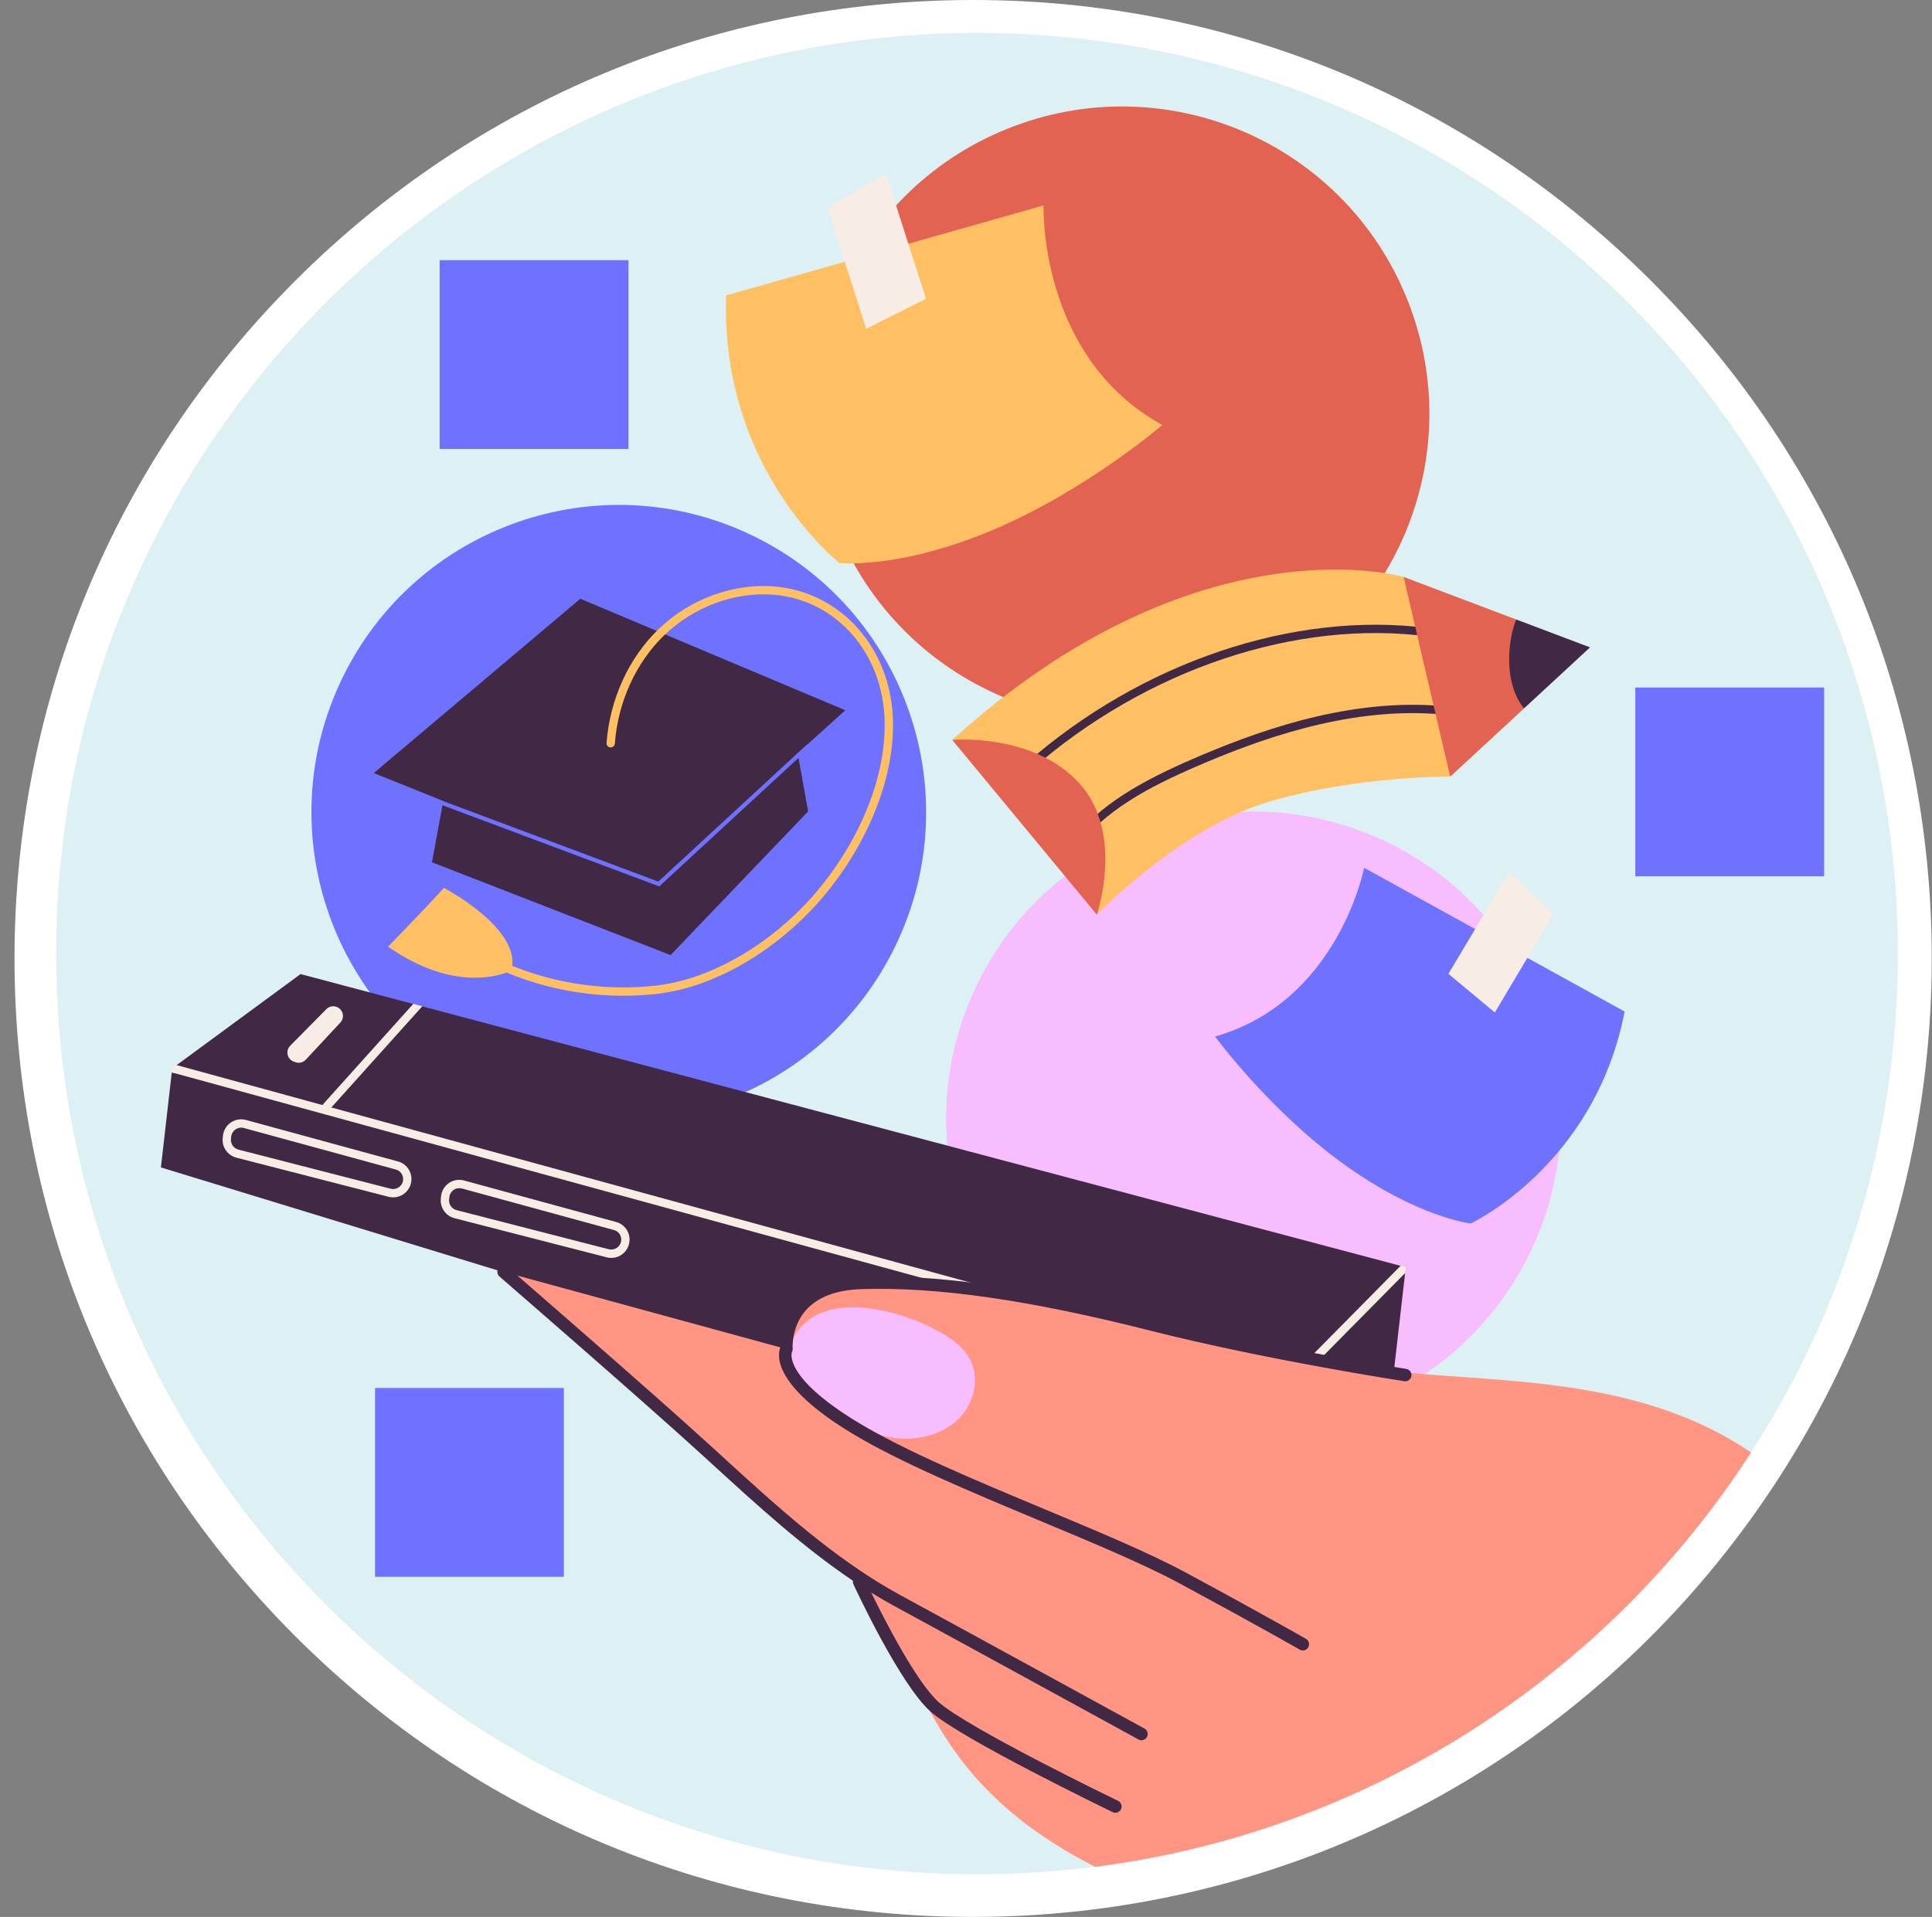 <svg width="131" height="130" viewBox="0 0 131 130" fill="none" xmlns="http://www.w3.org/2000/svg">
<rect x="0" y="0" width="131" height="130" fill="#808080" stroke="none"/>
<path d="M65.983 130C48.621 130 32.299 123.239 20.022 110.962C7.745 98.685 0.984 82.362 0.984 65C0.984 47.638 7.745 31.315 20.022 19.038C32.299 6.761 48.621 0 65.983 0C83.346 0 99.668 6.761 111.946 19.038C124.223 31.315 130.984 47.638 130.984 65C130.984 77.545 127.403 89.722 120.626 100.215C110.192 116.374 93.314 127.037 74.319 129.469C71.57 129.821 68.766 130 65.983 130Z" fill="white"/>
<path opacity="0.45" d="M128.684 64.671C128.684 77.136 125.029 88.75 118.735 98.496C113.478 106.638 99.2 103.954 90.849 108.903C83.716 113.129 82.849 125.499 74.256 126.599C71.634 126.934 68.959 127.109 66.245 127.109C31.763 127.109 3.809 99.155 3.809 64.671C3.809 30.187 31.763 2.234 66.245 2.234C100.73 2.234 128.684 30.188 128.684 64.671Z" fill="#B5E1E8"/>
<path d="M60.729 64.121C65.722 53.754 61.364 41.302 50.997 36.309C40.629 31.317 28.177 35.673 23.185 46.041C18.192 56.408 22.549 68.86 32.917 73.853C43.284 78.845 55.736 74.488 60.729 64.121Z" fill="#6E72FF"/>
<path d="M83.869 47.383C94.541 43.082 99.706 30.944 95.405 20.271C91.104 9.599 78.965 4.434 68.293 8.736C57.62 13.037 52.456 25.175 56.757 35.847C61.058 46.52 73.197 51.684 83.869 47.383Z" fill="#E36352"/>
<path d="M104.222 83.894C108.651 73.274 103.632 61.074 93.011 56.645C82.391 52.216 70.19 57.236 65.761 67.856C61.333 78.476 66.352 90.676 76.973 95.105C87.593 99.534 99.793 94.515 104.222 83.894Z" fill="#F8BDFF"/>
<path d="M94.71 86.295L95.274 86.343L94.534 92.803L82.854 101.171L10.91 79.171L11.647 72.734L12.59 72.888L11.971 72.237L20.378 66.059L28.022 68.086L27.74 68.828L28.633 68.249L94.971 85.845L94.71 86.295Z" fill="#412945"/>
<path d="M94.972 85.838L87.87 93.028L22.467 75.105L28.634 68.242L28.023 68.078L21.858 74.939L11.972 72.229L11.681 72.443L11.648 72.726L87.879 93.617C87.893 93.621 87.907 93.623 87.921 93.624C88.008 93.634 88.093 93.604 88.154 93.543L95.275 86.335L95.321 85.932L94.972 85.838Z" fill="#F7EDE5"/>
<path d="M19.678 70.918L22.128 68.438C22.299 68.264 22.552 68.2 22.785 68.27C23.252 68.41 23.409 68.991 23.077 69.347L20.735 71.863C20.562 72.049 20.297 72.118 20.055 72.041L19.946 72.007C19.479 71.857 19.334 71.268 19.678 70.918Z" fill="#F7EDE5"/>
<path d="M26.986 78.766L16.678 75.952C16.33 75.855 15.959 75.919 15.658 76.119C15.356 76.324 15.161 76.647 15.12 77.005L15.102 77.17C15.03 77.779 15.428 78.353 16.024 78.508L26.35 81.162C26.406 81.173 26.46 81.188 26.519 81.193C26.814 81.226 27.114 81.152 27.36 80.983C27.657 80.778 27.849 80.457 27.89 80.101C27.959 79.491 27.58 78.93 26.986 78.766ZM27.332 80.037C27.309 80.235 27.204 80.406 27.042 80.519C26.883 80.627 26.678 80.663 26.494 80.617L16.166 77.962C15.84 77.877 15.622 77.567 15.661 77.234L15.679 77.07C15.702 76.872 15.812 76.698 15.976 76.588C16.109 76.498 16.268 76.457 16.43 76.475C16.463 76.481 16.496 76.486 16.529 76.496L26.837 79.312C27.163 79.399 27.367 79.704 27.332 80.037Z" fill="#F7EDE5"/>
<path d="M41.774 82.871L31.465 80.057C31.116 79.96 30.747 80.021 30.444 80.224C30.147 80.429 29.949 80.752 29.909 81.108L29.891 81.272C29.822 81.882 30.216 82.461 30.813 82.613L41.141 85.268C41.195 85.283 41.248 85.291 41.308 85.298C41.602 85.332 41.902 85.26 42.151 85.088C42.446 84.885 42.638 84.562 42.679 84.207C42.748 83.596 42.369 83.032 41.774 82.871ZM42.12 84.142C42.097 84.339 41.992 84.511 41.831 84.621C41.669 84.731 41.472 84.768 41.28 84.721L30.954 82.066C30.629 81.982 30.414 81.669 30.452 81.336L30.472 81.174C30.493 80.98 30.601 80.803 30.765 80.69C30.898 80.6 31.059 80.565 31.216 80.583C31.252 80.585 31.287 80.59 31.318 80.598L41.628 83.417C41.951 83.504 42.159 83.809 42.12 84.142Z" fill="#F7EDE5"/>
<path d="M118.735 98.5C108.989 113.595 92.91 124.214 74.256 126.603C70.417 124.639 66.301 121.777 63.467 116.77C63.326 116.518 63.185 116.27 63.046 116.024C62.608 115.244 62.185 114.486 61.783 113.763C59.873 110.319 58.469 107.675 58.272 107.306C58.259 107.278 58.252 107.265 58.252 107.265L56.568 105.796L40.896 92.135C40.896 92.135 40.896 92.135 40.896 92.132L34.925 86.927C34.882 86.886 34.841 86.85 34.8 86.815L34.572 86.617L34.389 86.458C34.305 86.389 34.239 86.329 34.2 86.294L34.197 86.291H34.194C34.164 86.266 34.148 86.25 34.148 86.25L35.089 86.507L52.895 91.371L53.322 91.488C53.322 91.488 53.32 91.473 53.32 91.442C53.32 91.432 53.32 91.422 53.317 91.406V91.348C53.322 90.768 53.515 88.549 56.09 87.406C56.106 87.401 56.123 87.393 56.141 87.385C57.444 86.819 59.34 86.527 62.113 86.845C62.738 86.914 63.379 86.999 64.04 87.091C65.091 87.239 66.185 87.409 67.305 87.601C67.479 87.629 67.651 87.66 67.823 87.691H67.825C68.335 87.78 68.848 87.873 69.365 87.965C69.373 87.967 69.38 87.967 69.388 87.97C71.218 88.308 73.104 88.684 74.993 89.077C79.865 90.089 84.76 91.206 88.857 92.032H88.86C89.086 92.075 89.304 92.118 89.521 92.162C90.585 92.372 91.586 92.556 92.514 92.716C93.091 92.813 93.685 92.895 94.3 92.969C94.749 93.023 95.21 93.069 95.679 93.111C95.976 93.139 96.278 93.164 96.583 93.19C96.586 93.19 96.586 93.19 96.588 93.19C103.399 93.752 111.782 93.777 118.735 98.5Z" fill="#FF9582"/>
<path d="M63.382 90.145C64.321 90.643 65.275 91.242 65.772 92.182C66.469 93.503 66.029 95.242 64.948 96.273C63.868 97.304 62.279 97.682 60.792 97.533C58.284 97.281 52.382 94.7 53.555 91.327C54.981 87.225 60.674 88.706 63.382 90.145Z" fill="#F8BDFF"/>
<path d="M95.346 92.833C95.253 92.819 85.951 91.384 78.246 89.43C69.92 87.32 63.611 86.413 58.389 86.578C56.442 86.64 54.972 87.215 54.019 88.287C52.927 89.517 52.886 90.997 52.898 91.414C52.701 91.966 52.474 93.994 57.735 97.186C60.95 99.137 65.795 101.162 70.482 103.12C74.132 104.645 77.58 106.085 79.962 107.37C85.351 110.275 88.101 111.858 88.127 111.873C88.179 111.903 88.234 111.92 88.29 111.927C88.453 111.945 88.618 111.869 88.705 111.718C88.822 111.516 88.753 111.257 88.55 111.141C88.522 111.125 85.764 109.537 80.363 106.625C77.945 105.321 74.478 103.872 70.808 102.339C66.15 100.394 61.334 98.381 58.174 96.463C53.039 93.348 53.695 91.697 53.694 91.697C53.735 91.623 53.754 91.538 53.747 91.453C53.746 91.439 53.633 89.996 54.651 88.849C55.444 87.957 56.711 87.477 58.417 87.423C63.557 87.26 69.792 88.158 78.039 90.25C85.783 92.214 95.125 93.655 95.218 93.669C95.447 93.709 95.665 93.545 95.7 93.314C95.735 93.085 95.577 92.869 95.346 92.833Z" fill="#412945"/>
<path d="M77.602 117.224C77.484 117.159 65.732 110.722 61.058 108.182C56.629 105.776 52.684 102.165 48.867 98.674L48.205 98.068C44.139 94.353 34.519 86.016 34.422 85.932C34.246 85.779 33.979 85.799 33.826 85.975C33.673 86.151 33.692 86.419 33.869 86.572C33.965 86.655 43.576 94.985 47.635 98.693L48.297 99.298C51.329 102.072 54.443 104.917 57.834 107.202C57.822 107.282 57.831 107.365 57.868 107.443C57.995 107.718 61.005 114.198 63.083 116.062C65.14 117.907 75.025 122.689 75.445 122.892C75.489 122.913 75.535 122.926 75.581 122.931C75.755 122.951 75.929 122.861 76.01 122.695C76.111 122.484 76.023 122.232 75.813 122.13C75.711 122.081 65.616 117.198 63.647 115.432C62.142 114.081 59.99 109.879 59.075 108.006C59.594 108.328 60.12 108.635 60.654 108.925C65.328 111.465 77.078 117.901 77.196 117.966C77.245 117.993 77.299 118.009 77.351 118.015C77.516 118.034 77.685 117.954 77.77 117.799C77.882 117.593 77.807 117.336 77.602 117.224Z" fill="#412945"/>
<path d="M54.144 51.398L54.795 55.026L45.469 64.772L29.289 58.477L30.001 54.609L44.7 60.111L54.144 51.398Z" fill="#412945"/>
<path d="M30.052 54.319L25.344 52.427L39.348 40.605L44.534 42.788L45.097 43.026L57.315 48.166L54.736 50.496L54.723 50.482L44.636 59.788L30.051 54.328L30.052 54.319Z" fill="#412945"/>
<path d="M60.545 48.804C60.401 43.96 57.035 40.172 52.552 39.776C49.728 39.533 46.771 40.618 44.639 42.681C42.626 44.628 41.347 47.435 41.128 50.385C41.116 50.54 41.23 50.678 41.388 50.686C41.543 50.698 41.678 50.582 41.69 50.426C41.898 47.614 43.116 44.938 45.031 43.086C47.047 41.136 49.84 40.108 52.504 40.338C56.693 40.694 59.847 44.267 59.981 48.82C60.121 53.531 57.476 58.174 54.954 60.948C51.922 64.283 47.947 66.492 44.323 66.858C41.012 67.192 37.758 66.722 34.733 65.5C35.046 62.798 30.101 60.215 30.101 60.215C28.362 62.117 26.312 64.2 26.312 64.2C30.367 67.031 33.378 66.311 34.344 65.952C36.124 66.69 37.981 67.174 39.885 67.392C41.361 67.561 42.864 67.571 44.379 67.419C48.139 67.04 52.248 64.762 55.371 61.326C57.967 58.472 60.689 53.682 60.545 48.804Z" fill="#FFC063"/>
<path d="M103.336 48.042L98.332 52.67L91.988 47.961L95.173 39.125L102.801 42.01C102.39 43.069 106.12 43.213 106.188 44.154C106.259 45.143 102.703 47.275 103.336 48.042Z" fill="#E36352"/>
<path d="M98.331 52.667C98.331 52.667 92.037 52.599 86.038 54.374C80.041 56.15 74.37 62.02 74.37 62.02L74.347 61.751C74.611 60.959 74.041 59.421 72.612 57.45C72.566 57.385 72.517 57.317 72.468 57.252C71.993 56.614 71.431 55.928 70.778 55.212C67.649 51.761 64.57 50.177 64.57 50.177C81.224 35.061 95.172 39.121 95.172 39.121L95.958 42.493L95.519 42.747L96.093 43.074L97.202 47.831L96.724 48.137L97.337 48.405L98.331 52.667Z" fill="#FFC063"/>
<path d="M96.093 43.074C87.01 42.139 76.808 45.831 69.194 52.868L68.812 52.456C76.489 45.357 86.762 41.614 95.959 42.494L96.093 43.074Z" fill="#412945"/>
<path d="M97.34 48.414C91.18 47.982 85.136 50.237 81.04 52.015C77.964 53.351 74.85 54.958 72.882 57.655L72.614 57.46L72.426 57.322C72.44 57.301 72.457 57.28 72.469 57.262C74.519 54.495 77.692 52.855 80.815 51.496C84.924 49.711 90.981 47.454 97.204 47.84L97.34 48.414Z" fill="#412945"/>
<path d="M107.812 43.903L103.338 48.041C102.705 47.273 102.418 46.239 102.347 45.249C102.278 44.309 102.392 43.067 102.803 42.008L107.812 43.903Z" fill="#412945"/>
<path d="M74.37 62.026L64.57 50.182C64.57 50.182 70.061 49.676 73.19 53.127C75.947 56.16 74.729 60.952 74.37 62.026Z" fill="#E36352"/>
<path d="M49.239 20.032L70.761 13.93C70.761 13.93 70.38 24.165 78.809 28.821C78.809 28.821 73.689 33.243 67.319 35.94C60.947 38.636 56.915 38.175 56.915 38.175C56.915 38.175 48.81 31.843 49.239 20.032Z" fill="#FFC063"/>
<path d="M56.113 14.093L58.732 22.299L62.787 20.26L60.068 11.777L56.113 14.093Z" fill="#F7EDE5"/>
<path d="M110.159 68.599L92.496 58.852C92.496 58.852 90.744 67.922 82.391 70.293C82.391 70.293 85.986 75.221 91.033 78.889C96.081 82.557 99.718 82.973 99.718 82.973C99.718 82.973 108.129 79.064 110.159 68.599Z" fill="#6E72FF"/>
<path d="M105.332 61.985L101.358 68.661L98.211 66.042L102.329 59.145L105.332 61.985Z" fill="#F7EDE5"/>
<path d="M123.687 46.625H110.883V59.428H123.687V46.625Z" fill="#6E72FF"/>
<path d="M42.612 17.641H29.809V30.444H42.612V17.641Z" fill="#6E72FF"/>
<path d="M38.233 94.129H25.43V106.932H38.233V94.129Z" fill="#6E72FF"/>
</svg>
